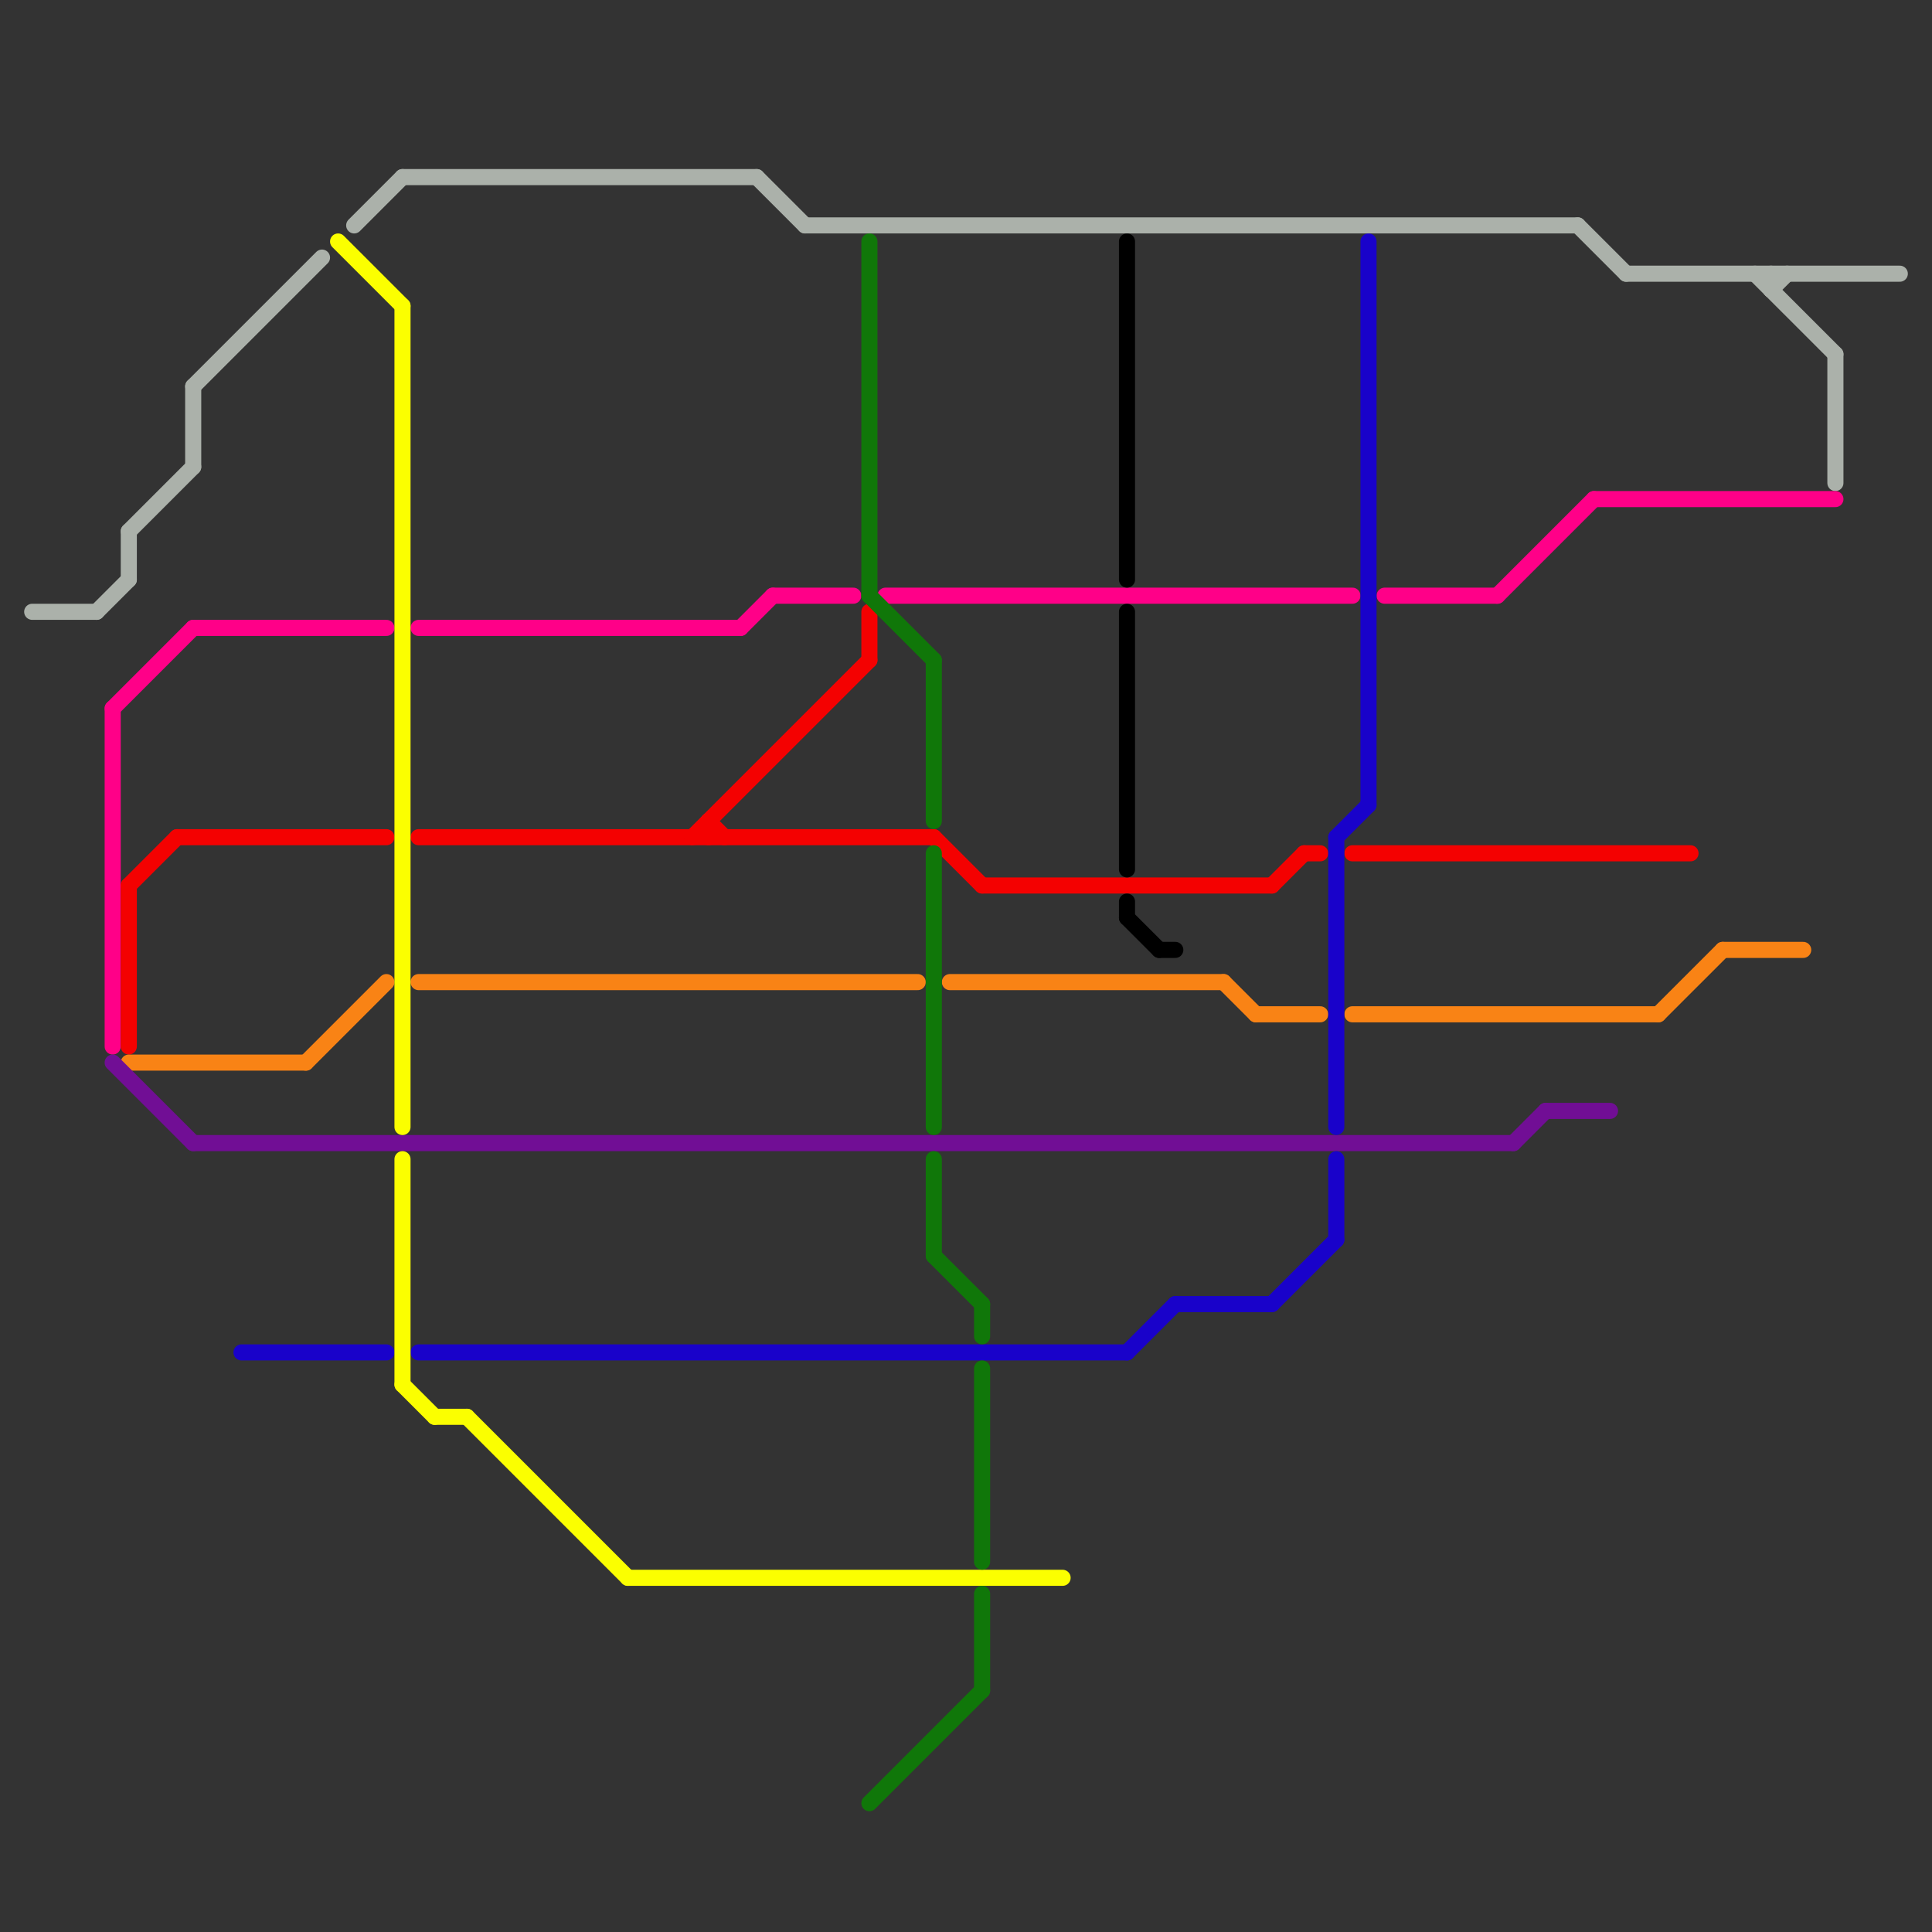 
<svg version="1.1" xmlns="http://www.w3.org/2000/svg" viewBox="0 0 120 120">
<rect x="0" y="0" width="120" height="120" fill="#333333" stroke="none"/>
<style>text { font: 1px Helvetica; font-weight: 600; white-space: pre; dominant-baseline: central; } line { stroke-width: 1; fill: none; stroke-linecap: round; stroke-linejoin: round; } .c0 { stroke: #abb1aa } .c1 { stroke: #ff0088 } .c2 { stroke: #f40101 } .c3 { stroke: #f98315 } .c4 { stroke: #710e95 } .c5 { stroke: #1902ca } .c6 { stroke: #fbff00 } .c7 { stroke: #107709 } .c8 { stroke: #000000 }</style><defs><g id="wm-xf"><circle r="1.2" fill="#000"/><circle r="0.9" fill="#fff"/><circle r="0.6" fill="#000"/><circle r="0.3" fill="#fff"/></g><g id="wm"><circle r="0.6" fill="#000"/><circle r="0.3" fill="#fff"/></g></defs><line class="c0" x1="6" y1="38" x2="8" y2="36"/><line class="c0" x1="110" y1="18" x2="111" y2="17"/><line class="c0" x1="8" y1="33" x2="8" y2="36"/><line class="c0" x1="22" y1="14" x2="25" y2="11"/><line class="c0" x1="25" y1="11" x2="47" y2="11"/><line class="c0" x1="47" y1="11" x2="50" y2="14"/><line class="c0" x1="110" y1="17" x2="110" y2="18"/><line class="c0" x1="114" y1="22" x2="114" y2="30"/><line class="c0" x1="8" y1="33" x2="12" y2="29"/><line class="c0" x1="98" y1="14" x2="101" y2="17"/><line class="c0" x1="2" y1="38" x2="6" y2="38"/><line class="c0" x1="12" y1="24" x2="12" y2="29"/><line class="c0" x1="50" y1="14" x2="98" y2="14"/><line class="c0" x1="101" y1="17" x2="118" y2="17"/><line class="c0" x1="109" y1="17" x2="114" y2="22"/><line class="c0" x1="12" y1="24" x2="20" y2="16"/><line class="c1" x1="26" y1="39" x2="46" y2="39"/><line class="c1" x1="7" y1="44" x2="12" y2="39"/><line class="c1" x1="12" y1="39" x2="24" y2="39"/><line class="c1" x1="55" y1="37" x2="84" y2="37"/><line class="c1" x1="99" y1="31" x2="114" y2="31"/><line class="c1" x1="46" y1="39" x2="48" y2="37"/><line class="c1" x1="93" y1="37" x2="99" y2="31"/><line class="c1" x1="48" y1="37" x2="53" y2="37"/><line class="c1" x1="86" y1="37" x2="93" y2="37"/><line class="c1" x1="7" y1="44" x2="7" y2="65"/><line class="c2" x1="54" y1="38" x2="54" y2="41"/><line class="c2" x1="8" y1="55" x2="8" y2="65"/><line class="c2" x1="44" y1="51" x2="45" y2="52"/><line class="c2" x1="84" y1="53" x2="105" y2="53"/><line class="c2" x1="26" y1="52" x2="58" y2="52"/><line class="c2" x1="58" y1="52" x2="61" y2="55"/><line class="c2" x1="44" y1="51" x2="44" y2="52"/><line class="c2" x1="8" y1="55" x2="11" y2="52"/><line class="c2" x1="11" y1="52" x2="24" y2="52"/><line class="c2" x1="79" y1="55" x2="81" y2="53"/><line class="c2" x1="43" y1="52" x2="54" y2="41"/><line class="c2" x1="81" y1="53" x2="82" y2="53"/><line class="c2" x1="61" y1="55" x2="79" y2="55"/><line class="c3" x1="8" y1="66" x2="19" y2="66"/><line class="c3" x1="59" y1="61" x2="76" y2="61"/><line class="c3" x1="103" y1="63" x2="107" y2="59"/><line class="c3" x1="76" y1="61" x2="78" y2="63"/><line class="c3" x1="84" y1="63" x2="103" y2="63"/><line class="c3" x1="78" y1="63" x2="82" y2="63"/><line class="c3" x1="26" y1="61" x2="57" y2="61"/><line class="c3" x1="107" y1="59" x2="112" y2="59"/><line class="c3" x1="19" y1="66" x2="24" y2="61"/><line class="c4" x1="7" y1="66" x2="12" y2="71"/><line class="c4" x1="12" y1="71" x2="94" y2="71"/><line class="c4" x1="96" y1="69" x2="100" y2="69"/><line class="c4" x1="94" y1="71" x2="96" y2="69"/><line class="c5" x1="83" y1="52" x2="85" y2="50"/><line class="c5" x1="83" y1="72" x2="83" y2="77"/><line class="c5" x1="70" y1="84" x2="73" y2="81"/><line class="c5" x1="26" y1="84" x2="70" y2="84"/><line class="c5" x1="79" y1="81" x2="83" y2="77"/><line class="c5" x1="73" y1="81" x2="79" y2="81"/><line class="c5" x1="15" y1="84" x2="24" y2="84"/><line class="c5" x1="83" y1="52" x2="83" y2="70"/><line class="c5" x1="85" y1="15" x2="85" y2="50"/><line class="c6" x1="25" y1="86" x2="27" y2="88"/><line class="c6" x1="25" y1="72" x2="25" y2="86"/><line class="c6" x1="27" y1="88" x2="29" y2="88"/><line class="c6" x1="39" y1="98" x2="66" y2="98"/><line class="c6" x1="29" y1="88" x2="39" y2="98"/><line class="c6" x1="25" y1="19" x2="25" y2="70"/><line class="c6" x1="21" y1="15" x2="25" y2="19"/><line class="c7" x1="58" y1="78" x2="61" y2="81"/><line class="c7" x1="61" y1="85" x2="61" y2="97"/><line class="c7" x1="54" y1="112" x2="61" y2="105"/><line class="c7" x1="58" y1="53" x2="58" y2="70"/><line class="c7" x1="58" y1="41" x2="58" y2="51"/><line class="c7" x1="54" y1="37" x2="58" y2="41"/><line class="c7" x1="58" y1="72" x2="58" y2="78"/><line class="c7" x1="61" y1="99" x2="61" y2="105"/><line class="c7" x1="61" y1="81" x2="61" y2="83"/><line class="c7" x1="54" y1="15" x2="54" y2="37"/><line class="c8" x1="72" y1="59" x2="73" y2="59"/><line class="c8" x1="70" y1="38" x2="70" y2="54"/><line class="c8" x1="70" y1="56" x2="70" y2="57"/><line class="c8" x1="70" y1="15" x2="70" y2="36"/><line class="c8" x1="70" y1="57" x2="72" y2="59"/>
</svg>
